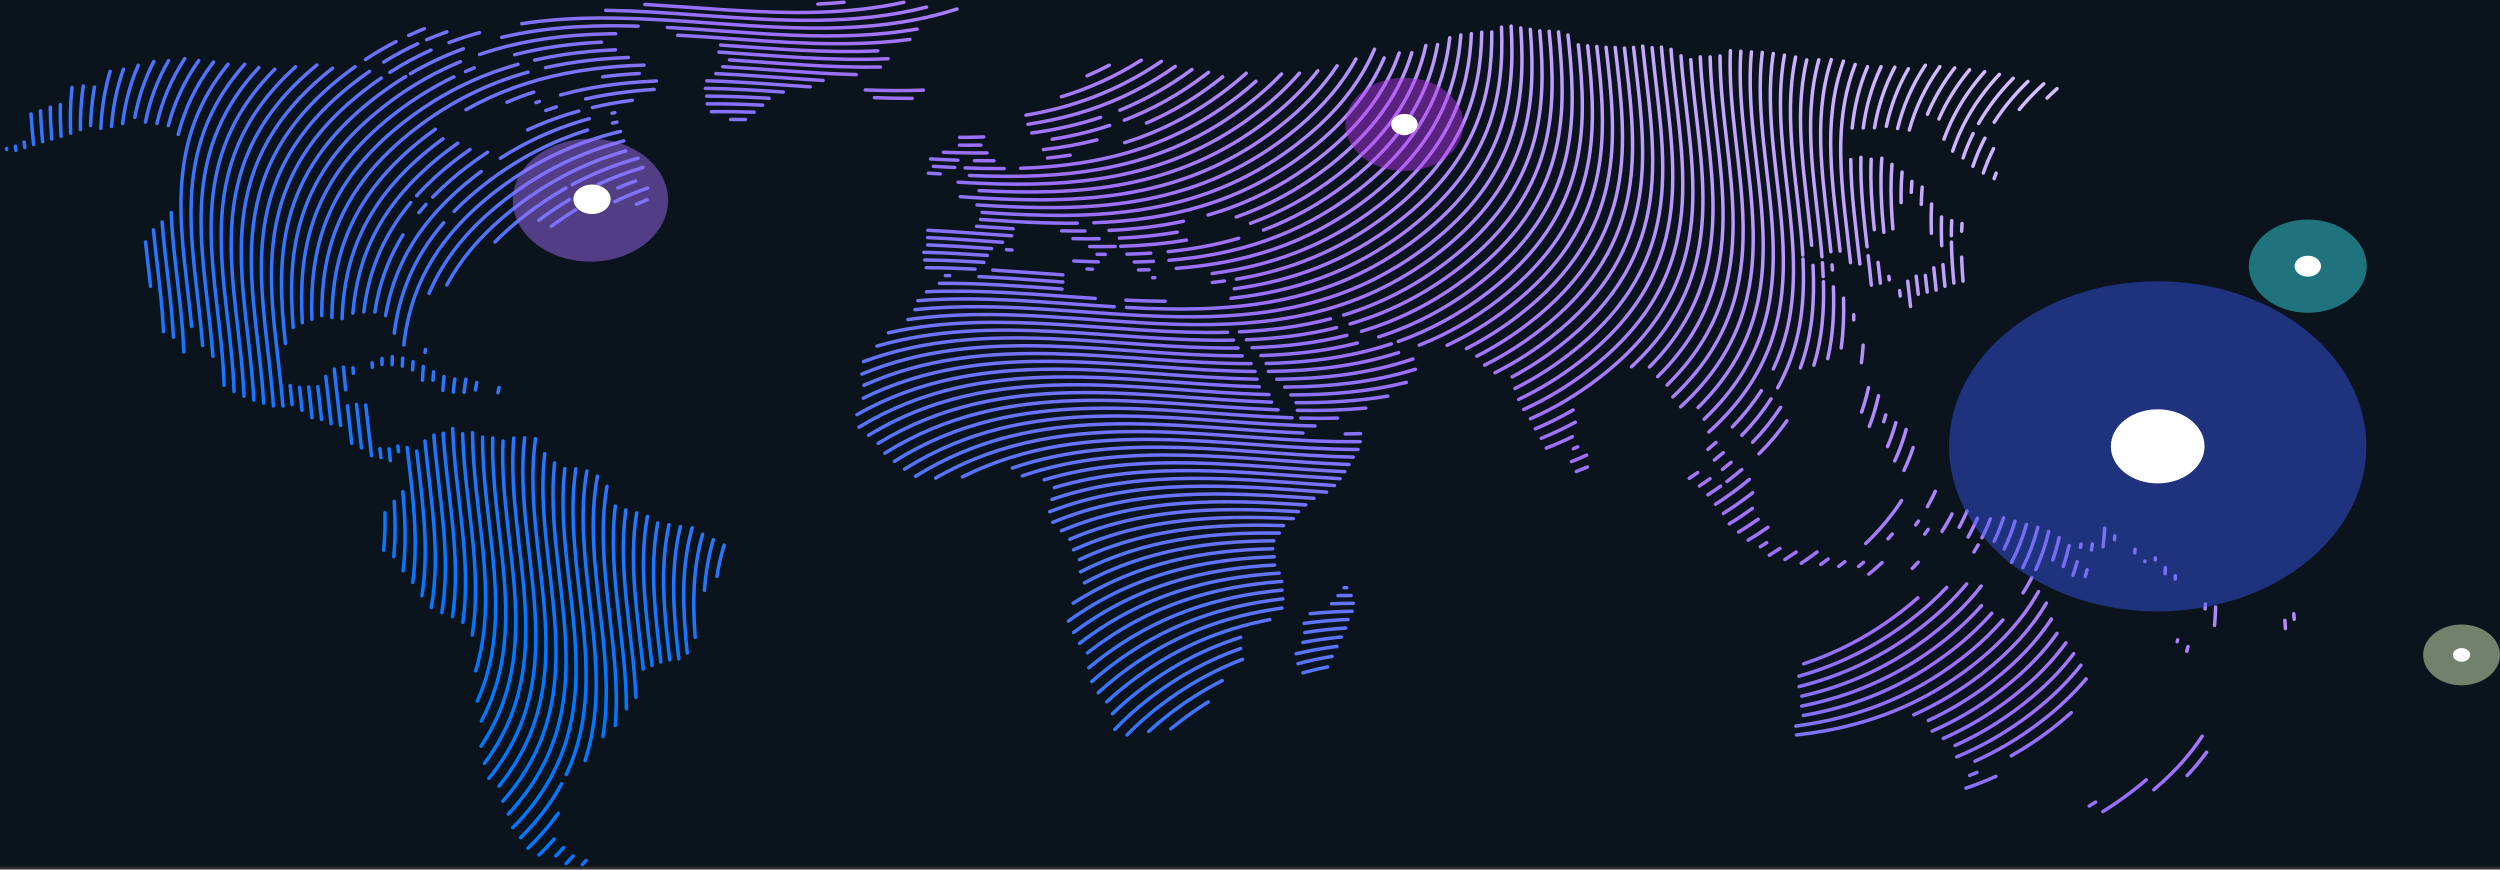 <svg width="368" height="128" viewBox="0 0 368 128" fill="none" xmlns="http://www.w3.org/2000/svg">
<rect x="0" y="0" width="368" height="128" fill="#333333" stroke="none"/>
<rect width="368" height="127.589" fill="#0B131C"/>
<g clip-path="url(#clip0_5284_5483)">
<path d="M257.99 72.531C257.893 72.609 257.792 72.684 257.695 72.763C257.439 72.961 257.188 73.152 256.932 73.343L256.575 73.606C255.613 74.312 254.648 74.968 253.673 75.582M257.501 70.578C257.086 70.923 256.659 71.271 256.213 71.616C255.856 71.889 255.503 72.158 255.15 72.418C255.04 72.496 254.93 72.578 254.82 72.657C254.057 73.21 253.29 73.732 252.522 74.224M258.921 66.802C260.464 65.276 261.836 63.648 263.026 61.941M254.202 70.871C254.379 70.738 254.555 70.602 254.732 70.465C255.309 70.018 255.865 69.567 256.394 69.117M253.263 71.561C252.646 72.008 252.028 72.431 251.407 72.838M251.715 70.465C251.199 70.837 250.679 71.192 250.159 71.537M254.815 68.052C254.405 68.4 253.977 68.748 253.541 69.093M257.99 65.099C259.551 63.488 260.927 61.771 262.1 59.972M256.398 64.075C258.043 62.395 259.481 60.6 260.698 58.712M253.664 66.632C253.241 66.994 252.804 67.355 252.355 67.717M249.907 69.554C249.488 69.851 249.069 70.138 248.651 70.414M252.588 65.133C252.205 65.471 251.803 65.812 251.398 66.15M255.001 62.846C256.632 61.17 258.061 59.381 259.265 57.5M261.037 54.298C268.128 39.363 259.913 23.346 262.673 8.108M65.299 32.792C65.299 32.792 65.299 32.792 65.299 32.795C60.748 38.059 58.742 43.508 58.036 49.038M86.492 19.134C81.35 20.759 76.31 23.271 71.424 27.064C69.779 28.334 68.253 29.686 66.847 31.116M53.556 45.921C54.2 40.435 56.1 35.038 60.466 29.815M69.184 22.002C68.443 22.514 67.711 23.053 66.979 23.62C64.902 25.221 63.01 26.958 61.33 28.815M62.706 30.082C62.344 30.488 61.996 30.894 61.665 31.3M63.694 29.017C65.153 27.515 66.745 26.095 68.46 24.77C69.558 23.916 70.665 23.128 71.777 22.404M55.187 45.921C55.769 42.084 57.004 38.295 59.315 34.584M83.304 27.682C81.187 28.883 79.189 30.215 77.337 31.662C75.737 32.901 74.242 34.219 72.861 35.612M93.918 23.278C90.483 24.248 87.228 25.555 84.23 27.173M79.3 32.441C80.733 31.352 82.245 30.331 83.837 29.382M88.026 27.16C90.134 26.173 92.348 25.333 94.645 24.647M84.706 30.901C83.507 31.638 82.32 32.444 81.138 33.321M93.561 26.637C92.683 26.955 91.806 27.299 90.933 27.668M66.811 11.313C63.861 12.737 60.96 14.512 58.106 16.727C45.605 26.422 43.89 36.882 44.502 47.502M69.81 9.992C69.378 10.166 68.946 10.344 68.518 10.532M42.011 50.56C40.666 38.114 40.551 25.75 55.143 14.43C56.585 13.307 58.115 12.249 59.725 11.262M60.413 10.849C62.838 9.419 65.444 8.19 68.2 7.183M56.131 11.481C55.302 12.047 54.477 12.648 53.657 13.283C35.022 27.747 40.375 43.904 41.645 59.77M57.379 10.655C59.279 9.432 61.308 8.333 63.442 7.367M40.247 59.76C39.167 43.528 33.099 26.938 52.175 12.133C52.912 11.559 53.657 11.016 54.402 10.497M56.484 9.135C58.067 8.152 59.738 7.251 61.48 6.439M38.814 59.343C37.875 42.879 31.326 26.019 50.703 10.986C51.223 10.579 51.743 10.19 52.268 9.815M58.296 6.125C56.731 6.934 55.222 7.814 53.794 8.763M180.238 41.36C179.643 41.442 179.047 41.517 178.457 41.582M181.993 41.094C189.693 39.807 197.216 36.998 204.412 31.413C215.291 22.971 217.994 13.952 218.109 4.752M0.979 21.984C0.97 21.94 0.965 21.896 0.961 21.851M2.341 22.121C2.315 21.919 2.293 21.722 2.271 21.52M3.646 21.722C3.611 21.455 3.585 21.182 3.554 20.916M4.952 21.278C4.921 20.991 4.89 20.704 4.864 20.418C4.828 20.09 4.797 19.765 4.771 19.438C4.753 19.26 4.736 19.083 4.722 18.909L4.696 18.581C4.643 17.977 4.599 17.372 4.564 16.768M5.962 16.318C6.001 17.314 6.059 18.311 6.142 19.311C6.16 19.55 6.178 19.786 6.2 20.025C6.222 20.305 6.248 20.581 6.275 20.865M7.615 20.465C7.492 18.898 7.412 17.332 7.399 15.771M8.987 20.059C8.894 18.503 8.85 16.953 8.885 15.406M10.393 19.605C10.34 18.059 10.34 16.519 10.429 14.983C10.442 14.764 10.455 14.543 10.473 14.324C10.504 13.843 10.548 13.358 10.601 12.88M12.259 12.652C12.175 13.232 12.1 13.809 12.043 14.389C12.034 14.481 12.025 14.57 12.021 14.662C11.879 16.127 11.826 17.598 11.84 19.069M13.339 18.472C13.383 16.577 13.573 14.689 13.903 12.815M14.843 18.902C14.856 18.619 14.874 18.339 14.891 18.059C14.891 18.049 14.891 18.042 14.891 18.031C15.006 16.188 15.266 14.351 15.676 12.535L15.703 12.416C15.848 11.774 16.02 11.132 16.214 10.497M16.413 18.612C16.637 15.778 17.171 12.969 18.177 10.19M18.053 18.182C18.406 15.294 19.111 12.433 20.346 9.606M19.848 17.274C20.359 14.505 21.237 11.761 22.635 9.057M21.413 17.973C22.022 14.918 23.084 11.894 24.817 8.92M22.154 42.145C21.929 39.974 21.66 37.8 21.418 35.629M23.102 18.175C23.847 14.949 25.131 11.764 27.194 8.634M23.905 46.276C23.587 42.139 22.979 37.977 22.582 33.83M24.064 48.819C24.055 48.652 24.046 48.488 24.037 48.321C24.006 47.642 23.958 46.959 23.909 46.276M24.782 18.492C25.625 15.256 27.036 12.057 29.258 8.913M25.527 49.635C25.254 43.996 24.279 38.312 23.865 32.669M26.229 19.789C27.15 16.178 28.764 12.617 31.432 9.132M27.049 51.799C27.014 50.792 26.956 49.782 26.881 48.771C26.78 47.474 26.661 46.181 26.52 44.88C26.035 40.346 25.378 35.796 25.201 31.283M28.204 48.051C27.609 41.681 26.489 35.274 26.652 28.955C26.656 28.747 26.665 28.539 26.674 28.33C26.696 27.781 26.727 27.235 26.775 26.685C26.78 26.589 26.789 26.494 26.797 26.398C27.296 20.629 29.086 14.949 33.562 9.46M29.827 50.871C29.241 43.245 27.675 35.554 28.239 28.009C28.248 27.887 28.257 27.767 28.266 27.641C28.791 21.435 30.797 15.328 36.023 9.453M31.344 52.438C30.303 38.039 25.554 23.377 38.108 9.941M32.98 56.722C32.557 41.005 25.849 24.845 40.454 10.187M34.448 57.627C33.955 41.446 26.947 24.808 43.515 9.832M35.912 58.309C35.277 41.76 28.147 24.756 46.646 9.562M120.385 0.598C121.673 0.536 122.951 0.451 124.23 0.328M37.363 58.893C36.583 42.282 29.633 25.234 48.952 10.04M94.923 0.652C98.658 0.867 102.407 1.164 106.142 1.407C106.759 1.448 107.376 1.482 107.994 1.519C116.447 2.025 124.856 2.137 133.041 0.338M60.153 5.22C60.929 4.861 61.7 4.53 62.477 4.223M89.16 1.516C93.503 1.584 97.878 1.878 102.248 2.185L103.716 2.288C114.741 3.066 125.765 3.783 136.383 1.045M65.775 4.691C64.778 5.042 63.786 5.428 62.794 5.848M76.808 3.486C77.659 3.353 78.51 3.24 79.361 3.144C80.852 2.974 82.347 2.854 83.85 2.776C85.958 2.663 88.075 2.632 90.205 2.66C90.447 2.66 90.69 2.666 90.933 2.67C93.327 2.711 95.73 2.824 98.138 2.967H98.147C99.011 3.015 99.884 3.069 100.753 3.127C113.091 3.947 125.496 5.264 137.398 2.311H137.402C137.609 2.26 137.812 2.209 138.019 2.158C138.972 1.912 139.92 1.632 140.868 1.328M66.093 6.268C67.552 5.715 69.051 5.227 70.586 4.803M98.226 4.039C110.542 4.694 122.982 6.36 134.977 4.281M73.854 5.493C74.092 5.435 74.33 5.384 74.568 5.329C74.652 5.312 74.731 5.292 74.815 5.278C75.904 5.039 77.002 4.834 78.105 4.66C78.479 4.602 78.859 4.544 79.238 4.493C79.626 4.438 80.018 4.387 80.415 4.339C80.993 4.267 81.575 4.206 82.157 4.151L82.219 4.148C83.846 3.991 85.478 3.899 87.114 3.848C89.376 3.769 91.647 3.786 93.927 3.854M42.999 59.565C42.911 58.627 42.814 57.688 42.708 56.746M99.752 5.186C99.906 5.193 100.065 5.203 100.224 5.213C101.886 5.302 103.549 5.414 105.211 5.527C114.851 6.193 124.508 7.043 133.927 5.807M70.586 8.016C72.182 7.47 73.818 6.998 75.49 6.609C76.305 6.418 77.121 6.247 77.941 6.097C78.576 5.978 79.216 5.865 79.855 5.773C80.186 5.722 80.521 5.674 80.856 5.626C82.166 5.445 83.484 5.309 84.807 5.206C86.487 5.077 88.163 5.001 89.839 4.971H89.848L90.615 4.96M43.158 48.198C42.254 36.943 43.404 25.835 56.62 15.58C58.874 13.816 61.348 12.225 63.998 10.832C64.077 10.791 64.161 10.747 64.24 10.706C65.413 10.105 66.595 9.559 67.786 9.071M44.458 60.392C44.348 59.268 44.225 58.139 44.097 57.015M106.058 6.633C113.801 7.159 121.567 7.838 129.209 7.49M75.75 8.057C77.227 7.671 78.731 7.35 80.257 7.091C81.941 6.8 83.648 6.582 85.363 6.425C86.412 6.333 87.466 6.258 88.52 6.206M45.927 61.467C45.786 59.961 45.614 58.456 45.433 56.951M105.837 7.668C114.154 8.203 122.506 9.016 130.721 8.64M78.7 8.845C81.491 8.214 84.349 7.78 87.237 7.541C87.528 7.517 87.819 7.493 88.115 7.473C88.939 7.411 89.768 7.364 90.593 7.33M45.909 47C45.578 36.947 47.735 27.071 59.579 17.878C63.253 15.024 67.001 12.904 70.82 11.33C71.468 11.064 72.121 10.815 72.778 10.576C73.933 10.159 75.088 9.791 76.252 9.466M47.325 61.74C47.162 60.132 46.972 58.528 46.782 56.923M107.385 8.821C114.807 9.299 122.246 9.996 129.597 9.869M80.305 9.965C84.322 9.057 88.392 8.617 92.498 8.463M47.36 46.46C47.329 36.991 49.874 27.702 61.061 19.021C66.45 14.84 72.024 12.214 77.721 10.617M48.745 62.365C48.502 60.047 48.207 57.729 47.951 55.414M49.208 54.319C49.362 55.978 49.556 57.633 49.75 59.296C49.763 59.412 49.776 59.528 49.79 59.644C49.904 60.63 50.023 61.624 50.129 62.61M64.082 19.021C63.566 19.393 63.05 19.776 62.538 20.175C51.704 28.586 48.978 37.564 48.846 46.727M94.791 9.583C92.225 9.651 89.667 9.845 87.136 10.173C85.778 10.347 84.433 10.569 83.088 10.839C77.867 11.88 72.95 13.679 68.593 16.147M126.038 10.982C119.516 10.812 112.933 10.183 106.389 9.815M105.37 10.835C110.622 11.068 115.891 11.528 121.157 11.846M88.719 11.306C90.505 11.074 92.291 10.921 94.094 10.818M78.559 13.563C77.205 14.007 75.886 14.505 74.603 15.055M50.35 46.911C50.658 38.08 53.565 29.436 64.016 21.322C64.412 21.015 64.809 20.715 65.211 20.421M50.879 57.377C50.76 56.261 50.65 55.152 50.557 54.039M51.77 65.246C51.761 65.15 51.752 65.055 51.739 64.962C51.704 64.635 51.668 64.307 51.633 63.983C51.479 62.566 51.311 61.149 51.144 59.733M127.366 13.239C130.232 13.344 133.089 13.375 135.929 13.269M104.038 11.894C109.096 12.03 114.185 12.44 119.269 12.785M82.519 13.969C83.22 13.781 83.921 13.607 84.622 13.447C85.288 13.29 85.958 13.15 86.633 13.024C89.927 12.395 93.261 12.064 96.617 11.924M79.392 14.928L78.876 15.106M51.942 46.105C52.608 37.957 55.813 29.986 65.497 22.473C66.123 21.988 66.75 21.524 67.385 21.08M52.021 54.954C51.999 54.681 51.981 54.411 51.959 54.138M53.199 65.925C52.978 63.792 52.709 61.655 52.471 59.518M128.719 14.375C130.576 14.447 132.432 14.485 134.28 14.478M103.831 13C107.641 13.054 111.464 13.286 115.296 13.549M86.21 14.563C88.207 14.113 90.24 13.768 92.295 13.525C92.71 13.474 93.12 13.43 93.534 13.389C94.456 13.293 95.377 13.218 96.299 13.164M81.897 15.734C81.377 15.901 80.856 16.075 80.34 16.263M54.68 67.072C54.61 66.41 54.535 65.748 54.46 65.089C54.407 64.614 54.354 64.143 54.297 63.672C54.138 62.317 53.979 60.968 53.834 59.617M56.664 75.473C56.678 76.077 56.682 76.685 56.673 77.289C56.669 77.665 56.66 78.044 56.642 78.419C56.612 79.276 56.554 80.133 56.466 80.986M56.069 67.359C56.021 66.922 55.972 66.488 55.919 66.051M54.795 54.059C54.786 53.841 54.782 53.622 54.777 53.404M85.195 16.345C83.123 16.922 81.112 17.625 79.181 18.444C78.863 18.581 78.55 18.718 78.233 18.861C78.034 18.95 77.844 19.035 77.655 19.124M93.071 14.764C91.087 15.021 89.124 15.376 87.202 15.83M104.021 14.143C107.072 14.153 110.141 14.287 113.215 14.471M163.278 9.596C162.194 10.17 161.104 10.692 160.011 11.166M156.24 14.242C160.227 13.034 164.151 11.3 167.992 8.862M104.091 15.29C106.803 15.263 109.524 15.345 112.253 15.481M90.509 16.577C90.368 16.605 90.231 16.632 90.09 16.663M73.642 23.299C74.259 22.903 74.885 22.524 75.507 22.162C76.261 21.728 77.02 21.319 77.778 20.933C80.578 19.506 83.59 18.345 86.743 17.471M56.761 46.45C57.644 41.278 59.76 36.196 64.143 31.273C64.227 31.177 64.311 31.082 64.399 30.986C66.053 29.18 67.905 27.484 69.933 25.92C70.229 25.688 70.529 25.463 70.824 25.241M56.232 53.646C56.232 53.353 56.232 53.056 56.232 52.762M57.463 67.816C57.397 67.233 57.33 66.645 57.264 66.062M57.957 81.959C58.221 79.259 58.195 76.535 58.018 73.804M151.019 16.953C157.837 15.802 164.517 13.45 170.956 9.03M104.717 16.447C106.807 16.41 108.906 16.441 111.014 16.512M90.165 18.12C90.381 18.069 90.593 18.021 90.809 17.973M57.749 52.513C57.736 52.902 57.723 53.291 57.718 53.68M58.662 66.481C58.627 66.208 58.596 65.942 58.561 65.666M59.293 72.37C59.654 76.282 59.804 80.174 59.332 84.028M151.315 18.291C156.051 17.584 160.725 16.328 165.302 14.229C165.823 13.99 166.343 13.737 166.859 13.478C169.033 12.375 171.084 11.139 172.997 9.777M107.553 17.584C108.276 17.581 108.999 17.584 109.722 17.594M59.443 50.775C59.601 49.297 59.866 47.826 60.223 46.368V46.365C60.333 45.928 60.453 45.491 60.585 45.054C61.7 41.251 63.68 37.629 66.423 34.359C66.485 34.287 66.542 34.216 66.604 34.147C68.439 32.01 70.546 30.024 72.897 28.214C78.85 23.596 85.019 20.875 91.334 19.346M59.227 53.899C59.235 53.51 59.253 53.117 59.279 52.724M60.748 85.741C61.453 80.665 61.035 75.511 60.453 70.346C60.382 69.707 60.307 69.069 60.232 68.427C60.131 67.577 60.034 66.724 59.932 65.874M61.343 66.413C62.146 73.548 63.244 80.703 62.102 87.701M60.805 53.24C60.77 53.639 60.748 54.039 60.73 54.438M63.156 43.18C65.162 38.449 68.628 33.823 74.378 29.365C80.018 24.988 85.853 22.316 91.819 20.745M144.793 20.155C143.624 20.199 142.447 20.22 141.269 20.223M151.862 19.571C155.35 19.117 158.754 18.345 162.004 17.267M164.839 16.219C168.438 14.758 171.988 12.805 175.454 10.228M165.496 17.693C169.672 16.089 173.773 13.839 177.773 10.736L177.892 10.644M154.887 20.496C155.301 20.431 155.711 20.36 156.121 20.288C156.421 20.233 156.708 20.179 157.003 20.12C159.168 19.697 161.285 19.144 163.34 18.465M141.23 21.363C142.279 21.377 143.329 21.373 144.378 21.356M65.779 41.941C67.874 38.042 71.076 34.222 75.856 30.512C81.121 26.429 86.554 23.828 92.105 22.223M62.556 51.874C62.578 51.731 62.6 51.588 62.622 51.444M62.318 53.953C62.256 54.623 62.216 55.295 62.19 55.971M63.482 89.435C64.942 81.389 63.341 73.124 62.547 64.918M168.76 18.117C171.577 16.891 174.214 15.44 176.64 13.785C176.971 13.559 177.301 13.327 177.632 13.092C178.17 12.706 178.708 12.303 179.246 11.887C179.497 11.696 179.74 11.501 179.978 11.306M153.595 22.022C154.305 21.94 155.015 21.848 155.724 21.742C156.373 21.646 157.025 21.541 157.669 21.421C158.939 21.192 160.2 20.916 161.457 20.595M138.884 22.411C139.576 22.438 140.26 22.462 140.948 22.476C141.128 22.483 141.309 22.486 141.49 22.49C142.76 22.517 144.025 22.527 145.291 22.514M63.835 54.735C63.791 55.145 63.76 55.554 63.733 55.961M63.857 64.058C64.531 72.787 66.485 81.608 65.034 90.186M165.545 21.005C166.18 20.803 166.815 20.592 167.446 20.366C167.688 20.278 167.931 20.189 168.173 20.097C172.067 18.629 175.895 16.611 179.634 13.863L179.951 13.631C180.172 13.464 180.397 13.297 180.617 13.126C180.657 13.099 180.692 13.068 180.732 13.037C181.424 12.501 182.086 11.962 182.716 11.419C182.963 11.207 183.206 10.992 183.444 10.777M154.199 23.265C154.843 23.2 155.482 23.125 156.121 23.039C156.236 23.026 156.346 23.012 156.461 22.995C156.818 22.947 157.175 22.896 157.532 22.841M143.457 23.65C144.409 23.667 145.357 23.674 146.305 23.667M136.974 23.394C138.319 23.473 139.66 23.534 141 23.582M65.193 57.476C65.202 57.326 65.211 57.176 65.224 57.026C65.246 56.691 65.272 56.353 65.303 56.015C65.321 55.817 65.343 55.619 65.365 55.421M65.237 63.795C65.779 72.797 67.953 81.911 66.604 90.78M150.243 24.77C154.992 24.616 159.698 24.094 164.332 22.916C164.416 22.896 164.5 22.875 164.579 22.852C170.612 21.288 176.512 18.608 182.209 14.188C183.157 13.45 184.044 12.713 184.868 11.969M142.068 24.715C143.986 24.787 145.9 24.828 147.813 24.814M137.389 24.483C138.438 24.545 139.483 24.603 140.533 24.651M66.935 55.793C66.851 56.432 66.785 57.074 66.736 57.712M66.635 63.088C66.948 72.589 69.475 82.242 68.134 91.623M142.711 25.828C144.312 25.896 145.908 25.941 147.505 25.954C147.884 25.961 148.259 25.961 148.638 25.961C160.738 25.951 172.6 23.937 183.691 15.328C185.481 13.945 187.139 12.46 188.643 10.887M136.666 25.49C137.248 25.528 137.83 25.565 138.412 25.599M90.496 29.686C92.057 28.931 93.675 28.259 95.347 27.672M68.315 57.742C68.381 57.097 68.469 56.456 68.58 55.814M68.099 63.819C68.355 73.691 71.102 83.738 69.501 93.48M141.031 26.818C141.583 26.852 142.138 26.88 142.689 26.907C144.158 26.985 145.631 27.04 147.095 27.078C160.236 27.388 173.156 25.804 185.168 16.482C187.439 14.737 189.481 12.825 191.271 10.774M95.25 29.409C94.725 29.614 94.2 29.832 93.675 30.061M70.171 56.316C70.105 56.678 70.044 57.039 69.991 57.401M69.563 63.693C69.594 75.371 73.54 87.325 70.017 98.754M144.123 28.054C158.794 28.798 173.284 28.006 186.65 17.629C189.693 15.27 192.096 12.863 193.983 10.419M70.269 103.182C75.886 90.613 70.948 77.296 71.04 64.334M141.349 28.959C157.466 30.017 173.469 30.16 188.132 18.782C191.959 15.812 194.773 12.774 196.819 9.678M73.461 57.05C73.404 57.302 73.342 57.555 73.294 57.807M70.859 106.135C78.025 92.712 72.151 78.375 72.54 64.474M143.818 30.167C159.596 31.164 175.251 31.072 189.609 19.929C193.78 16.693 196.748 13.375 198.83 9.989C199.028 9.668 199.218 9.344 199.403 9.016C199.464 8.903 199.526 8.794 199.588 8.681M70.802 109.845C80.433 95.474 73.382 79.924 74.043 64.918M144.563 31.266C149.132 31.563 153.687 31.782 158.203 31.683C158.63 31.672 159.058 31.662 159.482 31.645C170.387 31.256 181.054 28.866 191.095 21.076C195.518 17.642 198.587 14.119 200.682 10.521C200.726 10.45 200.765 10.378 200.805 10.306C201.378 9.306 201.885 8.282 202.326 7.241M71.305 112.371C82.752 97.109 74.308 80.447 75.626 64.471M161.012 32.792C171.899 32.396 182.553 30.003 192.572 22.223C198.274 17.799 201.736 13.211 203.746 8.524M144.339 32.3C147.597 32.526 150.856 32.724 154.102 32.809C154.428 32.819 154.75 32.826 155.072 32.833C156.245 32.857 157.409 32.86 158.578 32.85M71.957 114.577C84.935 98.655 75.313 81.14 77.223 64.437M78.832 64.57C78.806 64.747 78.784 64.928 78.762 65.109C78.735 65.29 78.713 65.475 78.695 65.655C76.826 82.335 86.395 99.819 73.452 115.713M149.123 33.666C147.337 33.557 145.542 33.434 143.752 33.307M156.28 33.98C157.413 34.004 158.547 34.011 159.68 34.004M174.206 32.567C170.59 33.342 166.93 33.748 163.243 33.915M205.96 7.797C205.748 8.405 205.515 9.009 205.259 9.613C205.219 9.709 205.18 9.798 205.135 9.89C203.111 14.502 199.676 19.015 194.054 23.374C189.887 26.607 185.618 28.911 181.261 30.525H181.252C180.758 30.71 180.265 30.884 179.762 31.051C179.118 31.263 178.474 31.464 177.83 31.652M181.971 31.949C186.588 30.324 191.121 27.945 195.531 24.521C200.488 20.674 203.751 16.707 205.841 12.655C206.203 11.952 206.529 11.248 206.824 10.542C207.212 9.617 207.543 8.685 207.825 7.749M164.778 35.059C167.64 34.936 170.484 34.642 173.284 34.175M157.934 35.127C159.221 35.154 160.509 35.161 161.792 35.144M136.591 33.895C140.692 34.11 144.806 34.441 148.916 34.707M74.021 117.932C88.317 101.751 78.254 83.85 80.177 66.792M81.637 68.144C79.789 85.403 90.05 103.52 74.819 119.834M147.562 35.663C143.889 35.407 140.211 35.134 136.542 34.97M160.399 36.291C161.651 36.308 162.899 36.301 164.143 36.277M170.074 35.94C168.385 36.1 166.678 36.202 164.972 36.254M174.638 35.342C173.209 35.584 171.78 35.769 170.343 35.912L170.078 35.94M184.075 32.877C188.48 31.259 192.81 28.942 197.017 25.671C204.849 19.595 208.443 13.218 209.885 6.691M83.141 68.984C81.416 83.987 89.005 99.645 81.2 114.215C81.138 114.331 81.077 114.444 81.015 114.56C79.569 117.154 77.712 119.598 75.476 121.834M162.692 37.445C162.286 37.445 161.885 37.441 161.484 37.435M169.395 37.261C168.226 37.336 167.053 37.39 165.88 37.414M171.948 37.042C175.445 36.691 178.911 36.073 182.333 35.076M185.98 33.861C190.239 32.249 194.42 29.976 198.49 26.815C206.829 20.342 210.365 13.525 211.613 6.551M172.071 38.315C181.685 37.527 191.073 34.864 199.967 27.962C209.161 20.827 212.517 13.276 213.404 5.554M169.783 38.469C168.843 38.52 167.909 38.554 166.965 38.571M158.053 38.418C159.257 38.476 160.461 38.52 161.664 38.551M135.978 37.138C139.087 37.206 142.209 37.387 145.331 37.595M83.348 114.013C83.401 113.901 83.449 113.788 83.502 113.679C83.723 113.194 83.925 112.713 84.115 112.228C89.588 98.195 82.655 83.28 84.763 69.008M76.623 123.302C78.082 121.868 79.392 120.349 80.543 118.755C80.675 118.574 80.803 118.39 80.931 118.205C81.257 117.731 81.562 117.256 81.853 116.782C82.034 116.485 82.206 116.191 82.373 115.894C82.475 115.72 82.572 115.543 82.664 115.365M173.138 39.503C182.897 38.756 192.431 36.117 201.453 29.116C211.265 21.5 214.427 13.416 215.035 5.148M169.134 39.708C168.619 39.725 168.103 39.732 167.587 39.739M160.015 39.596C160.28 39.606 160.544 39.619 160.809 39.626M136.128 38.268C139.02 38.302 141.926 38.442 144.837 38.619M86.117 111.955C86.448 110.951 86.721 109.944 86.942 108.934C86.995 108.698 87.043 108.463 87.087 108.224C89.574 95.457 84.172 82.13 86.382 69.339M77.716 124.845C79.397 123.237 80.891 121.52 82.184 119.707M81.575 123.507C80.891 124.289 80.151 125.07 79.348 125.845M87.938 70.093C85.601 82.693 90.813 95.822 88.741 108.435M143.523 39.613C141.124 39.49 138.729 39.411 136.344 39.408M156.461 40.459C153.017 40.237 149.573 39.968 146.133 39.759M169.986 40.872C169.875 40.872 169.769 40.879 169.664 40.879M178.426 40.261C186.857 39.145 195.09 36.356 202.944 30.266C213.28 22.237 216.23 13.689 216.587 4.957M144.096 40.719C148.206 40.906 152.333 41.227 156.452 41.511M139.788 40.575C139.576 40.572 139.364 40.568 139.148 40.565M90.562 106.787C91.554 95.153 87.338 83.154 89.349 71.592M82.964 124.753C82.603 125.162 82.223 125.575 81.826 125.992M219.586 4.711C219.692 14.324 217.24 23.756 205.894 32.563C198.137 38.582 190.01 41.374 181.68 42.514M138.28 41.709C144.259 41.661 150.292 42.125 156.329 42.548M92.198 104.339C92.233 94.429 89.376 84.318 90.575 74.493M84.371 125.992C84.036 126.371 83.687 126.75 83.326 127.125M221.019 3.991C221.451 14.252 219.454 24.34 207.371 33.714C199.01 40.203 190.213 42.944 181.204 43.907M165.73 44.184C167.657 44.272 169.58 44.334 171.502 44.344M136.379 42.948C144.577 42.586 152.911 43.398 161.21 43.931M93.609 102.646C93.195 93.456 90.866 84.13 92.123 75.057M86.258 126.664C86.086 126.866 85.914 127.064 85.733 127.262M222.435 3.841C223.087 14.546 221.443 25.087 208.857 34.857C195.333 45.354 180.666 46.044 165.818 45.259M135.105 44.259C144.621 43.511 154.349 44.576 164.019 45.156M94.685 98.488C93.891 90.79 92.498 83.051 93.715 75.494M95.982 97.949C95.157 90.596 94.006 83.219 95.298 76.016M223.855 4.121C224.648 15.123 223.264 25.972 210.334 36.008C186.879 54.209 159.967 42.92 134.695 45.58M133.645 47.044C159.645 43.282 187.576 55.967 211.812 37.158C225.116 26.832 226.192 15.649 225.261 4.322M97.274 97.447C96.48 90.575 95.567 83.697 96.819 76.968M197.78 46.375C203.076 44.757 208.262 42.21 213.293 38.305C226.959 27.699 227.726 16.188 226.659 4.544M182.443 48.843C186.959 48.642 191.426 48.085 195.831 46.928M130.783 48.983C147.002 45.361 164.107 49.324 180.701 48.908M98.579 97.126C97.798 90.442 97.071 83.765 98.473 77.235M99.911 96.976C99.161 90.425 98.588 83.891 100.158 77.504M129.094 50.943C146.041 46.037 164.076 50.396 181.561 50.069M183.475 50.014C187.942 49.837 192.374 49.318 196.735 48.225M228.035 4.602C229.239 16.615 228.864 28.518 214.775 39.456C209.576 43.487 204.209 46.071 198.732 47.682M200.417 48.768C205.828 47.153 211.119 44.583 216.248 40.599C229.821 30.068 230.672 18.632 229.636 7.067C229.627 6.947 229.614 6.831 229.605 6.712C229.543 6.039 229.477 5.367 229.407 4.694M184.308 51.181C189.009 51.031 193.67 50.516 198.256 49.362M127.114 53.23C144.802 46.662 163.812 51.427 182.24 51.229M101.167 96.122C100.51 89.913 100.193 83.731 101.886 77.692M202.948 49.591C207.993 47.962 212.932 45.474 217.725 41.749C231.845 30.795 232.193 18.868 230.981 6.828C230.959 6.572 230.932 6.323 230.906 6.07L230.804 5.165M185.605 52.339C190.389 52.195 195.134 51.676 199.804 50.495M126.872 55.059C144.762 47.614 164.09 52.431 182.844 52.383M102.332 93.818C101.935 88.704 101.992 83.625 103.425 78.641M103.699 86.895C103.866 84.393 104.263 81.908 105.004 79.443M127.18 56.712C145.344 48.57 165.038 53.547 184.154 53.53M204.8 50.618C204.17 50.827 203.539 51.021 202.904 51.205C202.304 51.376 201.709 51.536 201.105 51.687C196.267 52.892 191.346 53.394 186.376 53.503M232.33 6.602C233.693 19.103 233.874 31.526 219.22 42.897C214.863 46.279 210.383 48.642 205.823 50.267M233.697 6.736C235.152 19.585 235.748 32.369 220.693 44.047C216.852 47.031 212.914 49.222 208.91 50.813M186.707 54.674C193.194 54.605 199.61 53.916 205.872 51.902M127.075 58.61C145.393 49.563 165.347 54.541 184.74 54.677M105.533 84.847C105.767 83.297 106.124 81.758 106.6 80.242M213.007 50.83C216.111 49.376 219.167 47.529 222.17 45.197C237.635 33.202 236.586 20.042 235.051 6.848M187.924 55.824C194.715 55.766 201.427 55.046 207.971 52.847M126.14 61.037C144.74 50.475 165.161 55.479 185.036 55.81M236.414 6.964C238.001 20.503 239.514 34.035 223.656 46.344C221.284 48.201 218.669 49.864 215.86 51.304M189.102 56.978C195.615 56.94 202.057 56.305 208.35 54.353M126.448 62.873C145 51.629 165.435 56.428 185.362 56.94M237.759 6.992C239.377 20.906 241.432 34.847 225.129 47.498C222.774 49.342 220.181 50.994 217.394 52.428M190.014 58.132C195.752 58.132 201.431 57.678 207.01 56.288M127.859 64.065C146.42 52.776 166.859 57.575 186.795 58.087M129.266 65.259C147.5 54.117 167.56 58.548 187.175 59.2M190.782 59.272C195.324 59.299 199.835 59.06 204.284 58.309M239.121 7.08C240.744 21.343 243.324 35.673 226.615 48.645C224.163 50.564 221.456 52.274 218.537 53.749M220.076 54.865C222.973 53.4 225.658 51.697 228.092 49.792C245.295 36.445 242.058 21.65 240.457 6.978M190.967 60.405C194.34 60.463 197.705 60.381 201.039 60.071M130.258 66.707C148.457 55.288 168.504 59.61 188.127 60.327M222.598 55.472C225.094 54.131 227.431 52.615 229.57 50.943C247.301 37.182 243.319 21.896 241.802 6.783M191.47 61.542C193.278 61.586 195.081 61.593 196.88 61.549M131.661 67.912C150.062 56.319 170.347 60.849 190.182 61.504M243.191 7.012C244.633 22.425 249.144 38.059 231.056 52.093C228.613 54.011 225.91 55.718 222.999 57.19M133.147 69.059C151.491 57.504 171.714 61.972 191.492 62.645L191.919 62.662C192.466 62.679 193.018 62.692 193.564 62.703M244.563 6.937C245.855 22.746 251.098 38.834 232.533 53.24C229.592 55.524 226.593 57.347 223.55 58.787M198.014 63.873C198.772 63.867 199.526 63.853 200.28 63.833M134.761 70.117C152.704 58.9 172.437 62.952 191.787 63.751M245.974 7.265C247.142 23.336 252.893 39.729 234.01 54.387C230.831 56.852 227.585 58.777 224.291 60.272M137.724 70.373C157.44 59.016 179.215 65.28 200.223 65.01M247.442 8.217C248.58 24.35 254.458 40.818 235.492 55.534C232.154 58.128 228.745 60.122 225.279 61.644M141.675 70.196C160.156 60.962 180.322 66.089 199.897 66.164M149.022 68.892C165.166 63.365 182.368 66.925 199.2 67.287M150.481 70.045C165.955 64.744 182.408 67.792 198.574 68.373M231.88 62.153C230.28 63.027 228.608 63.815 226.875 64.515M250.282 8.374C250.917 23.807 257.108 39.64 242.794 54.022M251.733 8.378C252.081 24.268 259.027 40.63 244.007 55.438M227.603 65.959C228.926 65.454 230.209 64.894 231.457 64.283M153.705 70.632C167.992 66.318 183.069 68.721 197.948 69.434M253.193 8.244C253.17 24.572 260.936 41.446 245.396 56.674M232.238 65.768C232.021 65.867 231.81 65.966 231.598 66.062M155.213 71.773C168.799 67.68 183.1 69.653 197.264 70.465M246.234 58.432C263.264 42.446 253.995 24.603 254.714 7.463M233.543 66.994C232.806 67.335 232.066 67.656 231.32 67.953M154.856 73.51C168.253 68.898 182.381 70.557 196.426 71.469M247.385 59.886C265.227 43.49 255.071 25.118 256.253 7.548M232.03 69.404C232.582 69.195 233.128 68.974 233.675 68.738M154.521 75.323C167.618 70.223 181.46 71.483 195.266 72.442M154.975 76.886C167.322 71.742 180.357 72.445 193.414 73.357M249.951 59.992C266.607 43.532 256.156 25.159 257.809 7.64M250.851 61.706C268.679 44.764 257.175 25.753 259.406 7.712M156.24 78.129C167.803 73.244 179.974 73.52 192.206 74.323M251.552 63.583C270.84 46.15 258.189 26.463 261.029 7.869M157.484 79.375C164.795 76.241 172.349 75.186 180.004 75.036C180.591 75.022 181.177 75.016 181.764 75.016C184.877 75.005 188.004 75.132 191.139 75.316M158.022 80.938C164.972 77.781 172.155 76.552 179.444 76.248C180.079 76.217 180.714 76.2 181.349 76.187C184.344 76.122 187.355 76.197 190.38 76.34M158.891 82.372C168.57 77.801 178.695 77.054 188.943 77.374M159.045 84.174C168.46 79.358 178.315 78.32 188.308 78.474M159.636 85.793C168.596 80.966 177.976 79.651 187.501 79.611M157.973 88.79C167.371 82.765 177.266 80.986 187.342 80.778M157.272 91.418C166.925 84.475 177.143 82.314 187.567 81.959M272.392 38.65C271.841 33.304 271.003 27.941 270.955 22.626C270.946 21.964 270.95 21.302 270.973 20.639C271.083 16.878 271.66 13.15 273.08 9.484M272.869 47.082C272.869 46.826 272.869 46.573 272.869 46.32M257.955 74.831C256.826 75.657 255.688 76.419 254.542 77.112M158.031 93.101C167.454 86.069 177.425 83.69 187.616 83.174M272.644 18.847C272.952 15.806 273.636 12.788 274.902 9.811M272.437 23.493C272.459 28.586 273.217 33.731 273.777 38.862M274.002 53.38C274.117 52.523 274.2 51.659 274.258 50.799M258.806 76.432C257.849 77.105 256.883 77.736 255.918 78.323M158.908 94.706C168.266 87.506 178.17 84.977 188.295 84.366M274.267 18.83C274.672 15.792 275.479 12.785 276.89 9.815M274.835 36.325C274.319 31.922 273.821 27.518 273.931 23.159M275.457 41.971C275.321 40.531 275.162 39.09 274.99 37.65M275.038 57.056C274.783 58.272 274.443 59.473 274.028 60.658M260.23 77.62C259.274 78.296 258.308 78.924 257.338 79.508M160.072 96.102L160.222 95.986C169.284 88.95 178.862 86.322 188.661 85.588M275.925 18.81C276.436 15.802 277.362 12.822 278.914 9.89M275.903 33.803C275.541 30.334 275.285 26.876 275.44 23.445M276.793 41.685C276.683 40.664 276.568 39.643 276.449 38.623M275.157 62.774C275.281 62.46 275.395 62.146 275.506 61.829C275.532 61.76 275.554 61.692 275.576 61.624C275.96 60.504 276.269 59.378 276.511 58.251M260.063 79.884C259.741 80.088 259.423 80.29 259.102 80.488M198.239 86.513C198.106 86.513 197.974 86.513 197.842 86.51M160.271 98.297C160.734 97.911 161.21 97.525 161.704 97.143C170.325 90.452 179.409 87.742 188.709 86.868M277.671 18.598C278.284 15.737 279.302 12.904 280.912 10.112M277.309 34.195C276.97 30.805 276.762 27.426 276.952 24.074C276.965 23.876 276.974 23.678 276.992 23.48C276.992 23.415 276.996 23.353 277.005 23.292M278.094 41.203L278.037 40.684M277.583 61.078C277.495 61.412 277.393 61.747 277.283 62.078M262.012 80.727C261.487 81.075 260.962 81.409 260.438 81.73M196.951 87.67C197.59 87.66 198.234 87.656 198.878 87.663M160.712 100.331C161.484 99.645 162.308 98.959 163.181 98.283C171.383 91.913 180.013 89.155 188.846 88.148M279.329 18.922C280.092 15.771 281.375 12.658 283.412 9.6M278.632 33.69C278.416 31.126 278.297 28.569 278.39 26.03C278.394 25.869 278.403 25.709 278.412 25.548C278.434 25.098 278.465 24.647 278.5 24.197M279.713 43.579C279.682 43.313 279.655 43.047 279.624 42.781M277.847 65.731C278.05 65.249 278.24 64.768 278.407 64.287C278.513 63.993 278.615 63.703 278.707 63.409C278.742 63.293 278.782 63.177 278.813 63.061C278.862 62.914 278.906 62.764 278.95 62.617C278.989 62.484 279.025 62.351 279.064 62.218M262.74 82.362C263.295 82.01 263.842 81.645 264.393 81.263M199.2 88.803C198.133 88.81 197.066 88.834 196.003 88.875M161.66 101.963C162.582 101.117 163.583 100.273 164.659 99.434C172.367 93.456 180.445 90.657 188.714 89.503M281.053 19.137C281.939 15.874 283.452 12.73 285.542 9.815M279.84 29.819C279.827 29.075 279.832 28.33 279.858 27.586C279.863 27.299 279.876 27.013 279.889 26.723C279.911 26.262 279.942 25.797 279.982 25.337M281.23 45.126C281.146 44.296 281.049 43.463 280.956 42.63C280.947 42.565 280.938 42.501 280.93 42.436C280.89 42.091 280.85 41.743 280.811 41.398M278.906 67.84C279.082 67.454 279.254 67.069 279.413 66.686C279.62 66.174 279.814 65.659 279.99 65.14C280.215 64.502 280.414 63.86 280.586 63.215M267.467 81.252C266.691 81.84 265.915 82.393 265.13 82.915M192.868 90.333C194.914 90.128 196.973 90.019 199.041 89.974M162.917 103.308C163.9 102.393 164.976 101.485 166.136 100.581C172.821 95.392 179.784 92.6 186.914 91.2M283.721 16.816C284.718 14.43 286.067 12.139 287.738 9.989M281.432 26.702C281.393 27.238 281.362 27.774 281.34 28.31M282.372 43.31C282.336 43.002 282.297 42.692 282.261 42.381C282.261 42.33 282.253 42.279 282.244 42.227C282.186 41.705 282.125 41.183 282.063 40.664M281.613 65.874C281.238 67.021 280.789 68.147 280.259 69.253M269.098 82.287C268.737 82.56 268.375 82.826 268.014 83.086M191.968 91.753C194.107 91.469 196.263 91.278 198.428 91.186M163.746 105.076C164.958 103.906 166.25 102.786 167.617 101.724C172.49 97.949 177.508 95.436 182.628 93.811M285.406 17.512C286.521 14.963 288.038 12.532 289.921 10.272M282.808 30.088C282.817 29.675 282.835 29.266 282.857 28.856C282.87 28.61 282.883 28.368 282.901 28.126C282.914 27.931 282.927 27.736 282.949 27.542M283.69 42.992C283.65 42.654 283.611 42.316 283.571 41.978C283.562 41.917 283.558 41.859 283.553 41.797C283.501 41.381 283.456 40.961 283.408 40.541M274.628 80.007C275.157 79.498 275.66 78.993 276.136 78.484C276.22 78.395 276.304 78.303 276.388 78.214C276.785 77.781 277.164 77.351 277.525 76.917L277.684 76.726C278.037 76.299 278.372 75.869 278.694 75.439C278.87 75.2 279.042 74.961 279.214 74.719C279.457 74.371 279.691 74.022 279.915 73.674M270.673 83.365C270.787 83.28 270.902 83.191 271.017 83.103C271.197 82.959 271.378 82.819 271.555 82.676M192.065 93.108C194.054 92.797 196.065 92.576 198.084 92.442M164.094 107.381C165.615 105.783 167.291 104.278 169.104 102.878C173.504 99.464 178.02 97.085 182.628 95.46M286.155 20.496C286.226 20.298 286.296 20.1 286.376 19.902C286.596 19.332 286.83 18.762 287.094 18.192C287.094 18.192 287.094 18.188 287.094 18.185C287.178 18.001 287.266 17.816 287.355 17.632C287.434 17.468 287.518 17.304 287.606 17.137C288.792 14.816 290.314 12.607 292.144 10.552M284.303 34.339C284.29 34.021 284.281 33.703 284.277 33.386C284.268 32.949 284.263 32.516 284.268 32.075C284.268 31.87 284.268 31.662 284.277 31.461C284.277 31.273 284.285 31.089 284.294 30.901C284.303 30.614 284.312 30.324 284.33 30.037M284.995 42.702C284.872 41.61 284.748 40.517 284.647 39.425M278.544 78.603C278.337 78.846 278.121 79.081 277.905 79.32M274.311 82.775C274.073 82.976 273.834 83.178 273.587 83.379M197.454 93.77C195.549 93.951 193.657 94.218 191.792 94.566M165.898 108.186C167.326 106.718 168.883 105.332 170.563 104.032C174.585 100.912 178.712 98.655 182.91 97.051M287.43 22.244C288.779 18.171 291.116 14.334 294.318 10.941M275.091 84.509C275.307 84.332 275.519 84.154 275.731 83.977C275.938 83.799 276.158 83.608 276.366 83.424C276.595 83.222 276.82 83.021 277.036 82.816M190.799 96.232C192.757 95.771 194.759 95.412 196.779 95.153M169.09 107.671C170.008 106.834 170.995 106.002 172.058 105.172C174.448 103.305 177.076 101.632 179.907 100.185M291.248 18.178C292.611 15.816 294.318 13.583 296.342 11.525M290.446 19.67C289.864 20.841 289.365 22.039 288.96 23.254M287.293 32.475C287.253 33.209 287.24 33.946 287.24 34.687M287.615 41.664C287.421 39.65 287.28 37.639 287.249 35.636M283.818 77.934C283.659 78.163 283.492 78.395 283.32 78.627M196.082 96.624C194.385 96.904 192.704 97.259 191.06 97.689M172.358 107.271C172.737 106.957 173.134 106.64 173.54 106.326C174.902 105.261 176.344 104.261 177.857 103.322M293.546 17.984C294.331 16.772 295.208 15.597 296.178 14.471C296.43 14.174 296.69 13.88 296.959 13.587C297.444 13.054 297.96 12.522 298.502 11.993M290.411 24.473C290.878 23.067 291.469 21.687 292.17 20.342M288.81 32.901C288.783 33.277 288.766 33.656 288.753 34.035M288.96 41.384C288.885 40.442 288.823 39.496 288.779 38.558C288.775 38.452 288.77 38.346 288.766 38.24C288.761 38.111 288.753 37.981 288.753 37.851M285.86 78.231C285.983 78.04 286.102 77.849 286.217 77.661C286.526 77.156 286.812 76.651 287.086 76.142C287.169 75.978 287.253 75.814 287.337 75.651M282.354 82.758C282.072 83.065 281.785 83.372 281.485 83.676M195.434 98.167C194.217 98.413 193.004 98.703 191.796 99.038M297.241 16.11C297.501 15.795 297.77 15.478 298.048 15.167C298.41 14.758 298.789 14.351 299.186 13.949C299.702 13.409 300.253 12.873 300.835 12.337M293.453 21.882C292.862 23.053 292.36 24.248 291.945 25.463M288.391 77.61C288.409 77.579 288.426 77.549 288.444 77.514C288.541 77.33 288.642 77.149 288.735 76.965C289.035 76.381 289.308 75.801 289.559 75.217M302.793 13.051C302.282 13.508 301.792 13.969 301.325 14.43M293.537 26.299C293.634 26.026 293.736 25.753 293.833 25.483M289.709 79.047C290.225 78.132 290.68 77.211 291.072 76.286M265.5 97.716C270.408 96.088 275.219 93.63 279.893 90.002C280.749 89.339 281.551 88.674 282.31 88.001M286.552 86.465C285.864 87.203 285.119 87.936 284.321 88.667C284.206 88.776 284.087 88.882 283.968 88.988C283.157 89.712 282.292 90.432 281.375 91.145C276.202 95.16 270.867 97.737 265.412 99.352C265.249 99.4 265.086 99.447 264.918 99.495H264.909C264.874 99.505 264.839 99.516 264.803 99.526M294.926 76.217C294.547 77.385 294.084 78.535 293.546 79.662M264.834 101.059C271.003 99.509 277.036 96.808 282.852 92.292C285.353 90.37 287.575 88.247 289.485 85.957M296.611 76.712C296.192 78.102 295.663 79.471 295.023 80.809M265.231 102.468C271.78 100.97 278.178 98.222 284.338 93.439C287.368 91.091 289.762 88.694 291.645 86.264M296.099 82.778C297.034 80.966 297.77 79.095 298.295 77.187M265.213 103.936C272.282 102.523 279.188 99.734 285.816 94.59C287.981 92.92 289.943 91.101 291.681 89.152M297.762 83.564C298.718 81.638 299.455 79.651 299.958 77.624M265.443 105.322C272.944 103.994 280.277 101.188 287.293 95.74C289.476 94.061 291.447 92.231 293.189 90.268M299.667 83.83C300.5 82.003 301.135 80.129 301.572 78.221M297.801 87.271C298.273 86.523 298.701 85.769 299.089 85.018M264.354 106.875C272.754 105.752 280.956 102.96 288.775 96.89C291.019 95.163 293.043 93.275 294.82 91.248M303.102 79.139C302.855 80.242 302.551 81.341 302.167 82.434M264.437 108.186C265.857 108.029 267.268 107.824 268.675 107.568C268.918 107.527 269.151 107.483 269.385 107.435C276.546 106.039 283.54 103.247 290.252 98.037C294.838 94.477 297.973 90.814 300.072 87.076M304.575 80.303C304.345 81.334 304.059 82.362 303.715 83.383M281.701 105.216C285.101 103.704 288.453 101.734 291.729 99.188C296.095 95.798 299.137 92.323 301.232 88.776M283.845 106.06C287.015 104.595 290.142 102.718 293.206 100.338C297.078 97.331 299.918 94.252 301.968 91.115M284.418 107.62C287.901 106.097 291.332 104.093 294.688 101.489C298.163 98.792 300.809 96.03 302.797 93.228M286.049 108.702C289.48 107.186 292.858 105.206 296.165 102.636C299.543 100.017 302.136 97.341 304.103 94.62M309.809 77.726C309.805 77.839 309.796 77.948 309.791 78.057C309.774 78.327 309.756 78.597 309.734 78.863C309.694 79.402 309.641 79.942 309.575 80.481M287.791 109.733C291.134 108.234 294.423 106.288 297.647 103.783C300.835 101.308 303.327 98.785 305.249 96.221M311.291 78.894C311.277 79.081 311.269 79.266 311.255 79.453M288.025 111.412C291.795 109.849 295.499 107.742 299.124 104.93C302.088 102.629 304.447 100.284 306.312 97.908M307.079 99.929C305.205 102.147 303.036 104.209 300.606 106.077C297.365 108.592 294.062 110.542 290.706 112.047M314.276 80.86C314.267 81.034 314.258 81.208 314.245 81.382M315.722 82.587L315.718 82.659M317.266 82.113C317.266 82.215 317.266 82.317 317.257 82.42M293.802 114.28C292.377 114.925 290.904 115.502 289.392 116.014M318.743 83.55C318.734 83.854 318.721 84.154 318.708 84.458M320.22 84.741C320.22 84.905 320.211 85.069 320.203 85.233M320.555 94.183C320.533 94.279 320.507 94.371 320.48 94.463M322.077 95.177C322.019 95.409 321.958 95.638 321.887 95.87M324.634 88.896C324.626 89.138 324.612 89.38 324.595 89.623M325.979 92.067C325.993 91.944 326.001 91.818 326.01 91.695C326.028 91.51 326.041 91.326 326.054 91.142C326.063 91.012 326.072 90.886 326.076 90.756C326.09 90.609 326.098 90.459 326.103 90.312C326.12 89.991 326.134 89.671 326.138 89.35M307.525 118.646C307.842 118.455 308.155 118.26 308.473 118.062M309.536 119.468C311.075 118.516 312.543 117.495 313.932 116.413C314.519 115.959 315.083 115.505 315.621 115.044L315.656 115.017C315.749 114.942 315.837 114.863 315.925 114.785M324.158 108.371C323.761 108.982 323.329 109.593 322.866 110.197C322.372 110.845 321.839 111.494 321.27 112.139C321.071 112.371 320.864 112.59 320.652 112.819C320.322 113.174 319.982 113.525 319.625 113.88C318.827 114.676 317.963 115.468 317.032 116.253M324.811 110.726C323.942 111.914 322.985 113.064 321.944 114.167M336.413 92.528C336.391 92.121 336.364 91.715 336.333 91.309M337.709 91.156C337.687 90.889 337.661 90.616 337.639 90.35M148.96 36.803L148.153 36.748M145.961 36.592C142.822 36.373 139.686 36.168 136.56 36.052M286.296 42.139C286.186 41.077 286.08 40.015 286.001 38.954M285.794 31.942C285.763 32.755 285.758 33.567 285.772 34.379C285.772 34.393 285.772 34.407 285.772 34.417C285.772 34.687 285.78 34.956 285.789 35.223C285.789 35.246 285.789 35.274 285.789 35.298C285.794 35.588 285.807 35.875 285.82 36.161M291.01 113.706C290.653 113.856 290.292 114 289.934 114.14M304.883 104.899C304.791 104.984 304.694 105.07 304.601 105.152C303.821 105.844 302.987 106.537 302.105 107.224C301.536 107.667 300.963 108.091 300.39 108.497C300.231 108.61 300.072 108.722 299.914 108.831L299.905 108.838C299.781 108.927 299.658 109.012 299.53 109.098C298.379 109.876 297.224 110.593 296.064 111.248M225.989 63.123C227.934 62.31 229.795 61.382 231.563 60.351M248.884 8.784C249.854 24.128 255.437 39.797 240.149 53.994M270.858 36.967C269.861 27.562 268.089 18.103 271.361 8.999M271.369 43.893C271.44 46.348 271.361 48.788 271.021 51.212M269.045 52.789C269.844 49.304 270.007 45.781 269.875 42.227M269.738 39.742C269.72 39.493 269.703 39.244 269.68 38.995M269.504 37.059C268.578 27.562 266.598 17.99 269.566 8.767M268.194 37.8C267.414 28.091 265.116 18.274 267.731 8.804M266.673 36.103C265.884 26.968 263.86 17.748 265.954 8.818M265.006 54.165C266.823 49.215 267.132 44.16 266.876 39.063M265.403 38.131C265.681 43.996 265.191 49.806 262.501 55.462C262.475 55.517 262.449 55.571 262.422 55.623C262.188 56.111 261.937 56.599 261.668 57.084M265.372 37.551C264.834 27.818 262.312 17.95 264.314 8.398M268.375 40.712C268.349 40.032 268.309 39.353 268.261 38.674M268.406 41.459C268.538 45.6 268.239 49.71 267.008 53.755M307.225 83.867C307.137 84.202 307.04 84.533 306.938 84.871M308.001 80.068C307.961 80.368 307.913 80.665 307.86 80.966M305.756 82.686C305.576 83.355 305.373 84.024 305.139 84.69M306.334 80.088C306.303 80.252 306.272 80.416 306.241 80.583M291.747 79.16C292.047 78.562 292.329 77.965 292.585 77.368C292.585 77.368 292.585 77.368 292.585 77.364C292.682 77.132 292.783 76.893 292.871 76.654C292.911 76.566 292.946 76.473 292.981 76.381M291.182 80.204C290.984 80.553 290.781 80.901 290.569 81.249M282.385 76.702C282.253 76.897 282.116 77.088 281.979 77.282M284.876 72.316C284.779 72.534 284.674 72.752 284.568 72.971C284.497 73.114 284.427 73.258 284.352 73.404C284.153 73.797 283.937 74.193 283.712 74.589" stroke="url(#paint0_linear_5284_5483)" stroke-width="0.514" stroke-miterlimit="10" stroke-linecap="round"/>
</g>
<ellipse opacity="0.47" cx="317.613" cy="65.702" rx="30.713" ry="24.295" fill="#3556EB"/>
<ellipse cx="317.613" cy="65.703" rx="6.895" ry="5.454" fill="white"/>
<ellipse opacity="0.47" cx="362.341" cy="96.402" rx="5.658" ry="4.476" fill="#E6FEC7"/>
<ellipse cx="362.342" cy="96.401" rx="1.27" ry="1.005" fill="white"/>
<ellipse opacity="0.47" cx="206.727" cy="18.309" rx="8.676" ry="6.863" fill="#B135EB"/>
<ellipse cx="206.712" cy="18.924" rx="1.15" ry="0.989" fill="white"/>
<ellipse cx="206.728" cy="18.31" rx="1.948" ry="1.541" fill="white"/>
<ellipse opacity="0.47" cx="86.916" cy="29.469" rx="11.434" ry="9.044" fill="#9F70FC"/>
<ellipse cx="87.144" cy="29.333" rx="2.744" ry="2.171" fill="white"/>
<ellipse opacity="0.47" cx="339.71" cy="39.181" rx="8.676" ry="6.863" fill="#35DFEB"/>
<ellipse cx="339.71" cy="39.183" rx="1.948" ry="1.541" fill="white"/>
<defs>
<linearGradient id="paint0_linear_5284_5483" x1="287.731" y1="0.334" x2="197.39" y2="164.573" gradientUnits="userSpaceOnUse">
<stop stop-color="#D8C4FF"/>
<stop offset="0.452" stop-color="#9F70FC"/>
<stop offset="0.985" stop-color="#0078FF"/>
</linearGradient>
<clipPath id="clip0_5284_5483">
<rect width="338.666" height="127.589" fill="white"/>
</clipPath>
</defs>
</svg>
